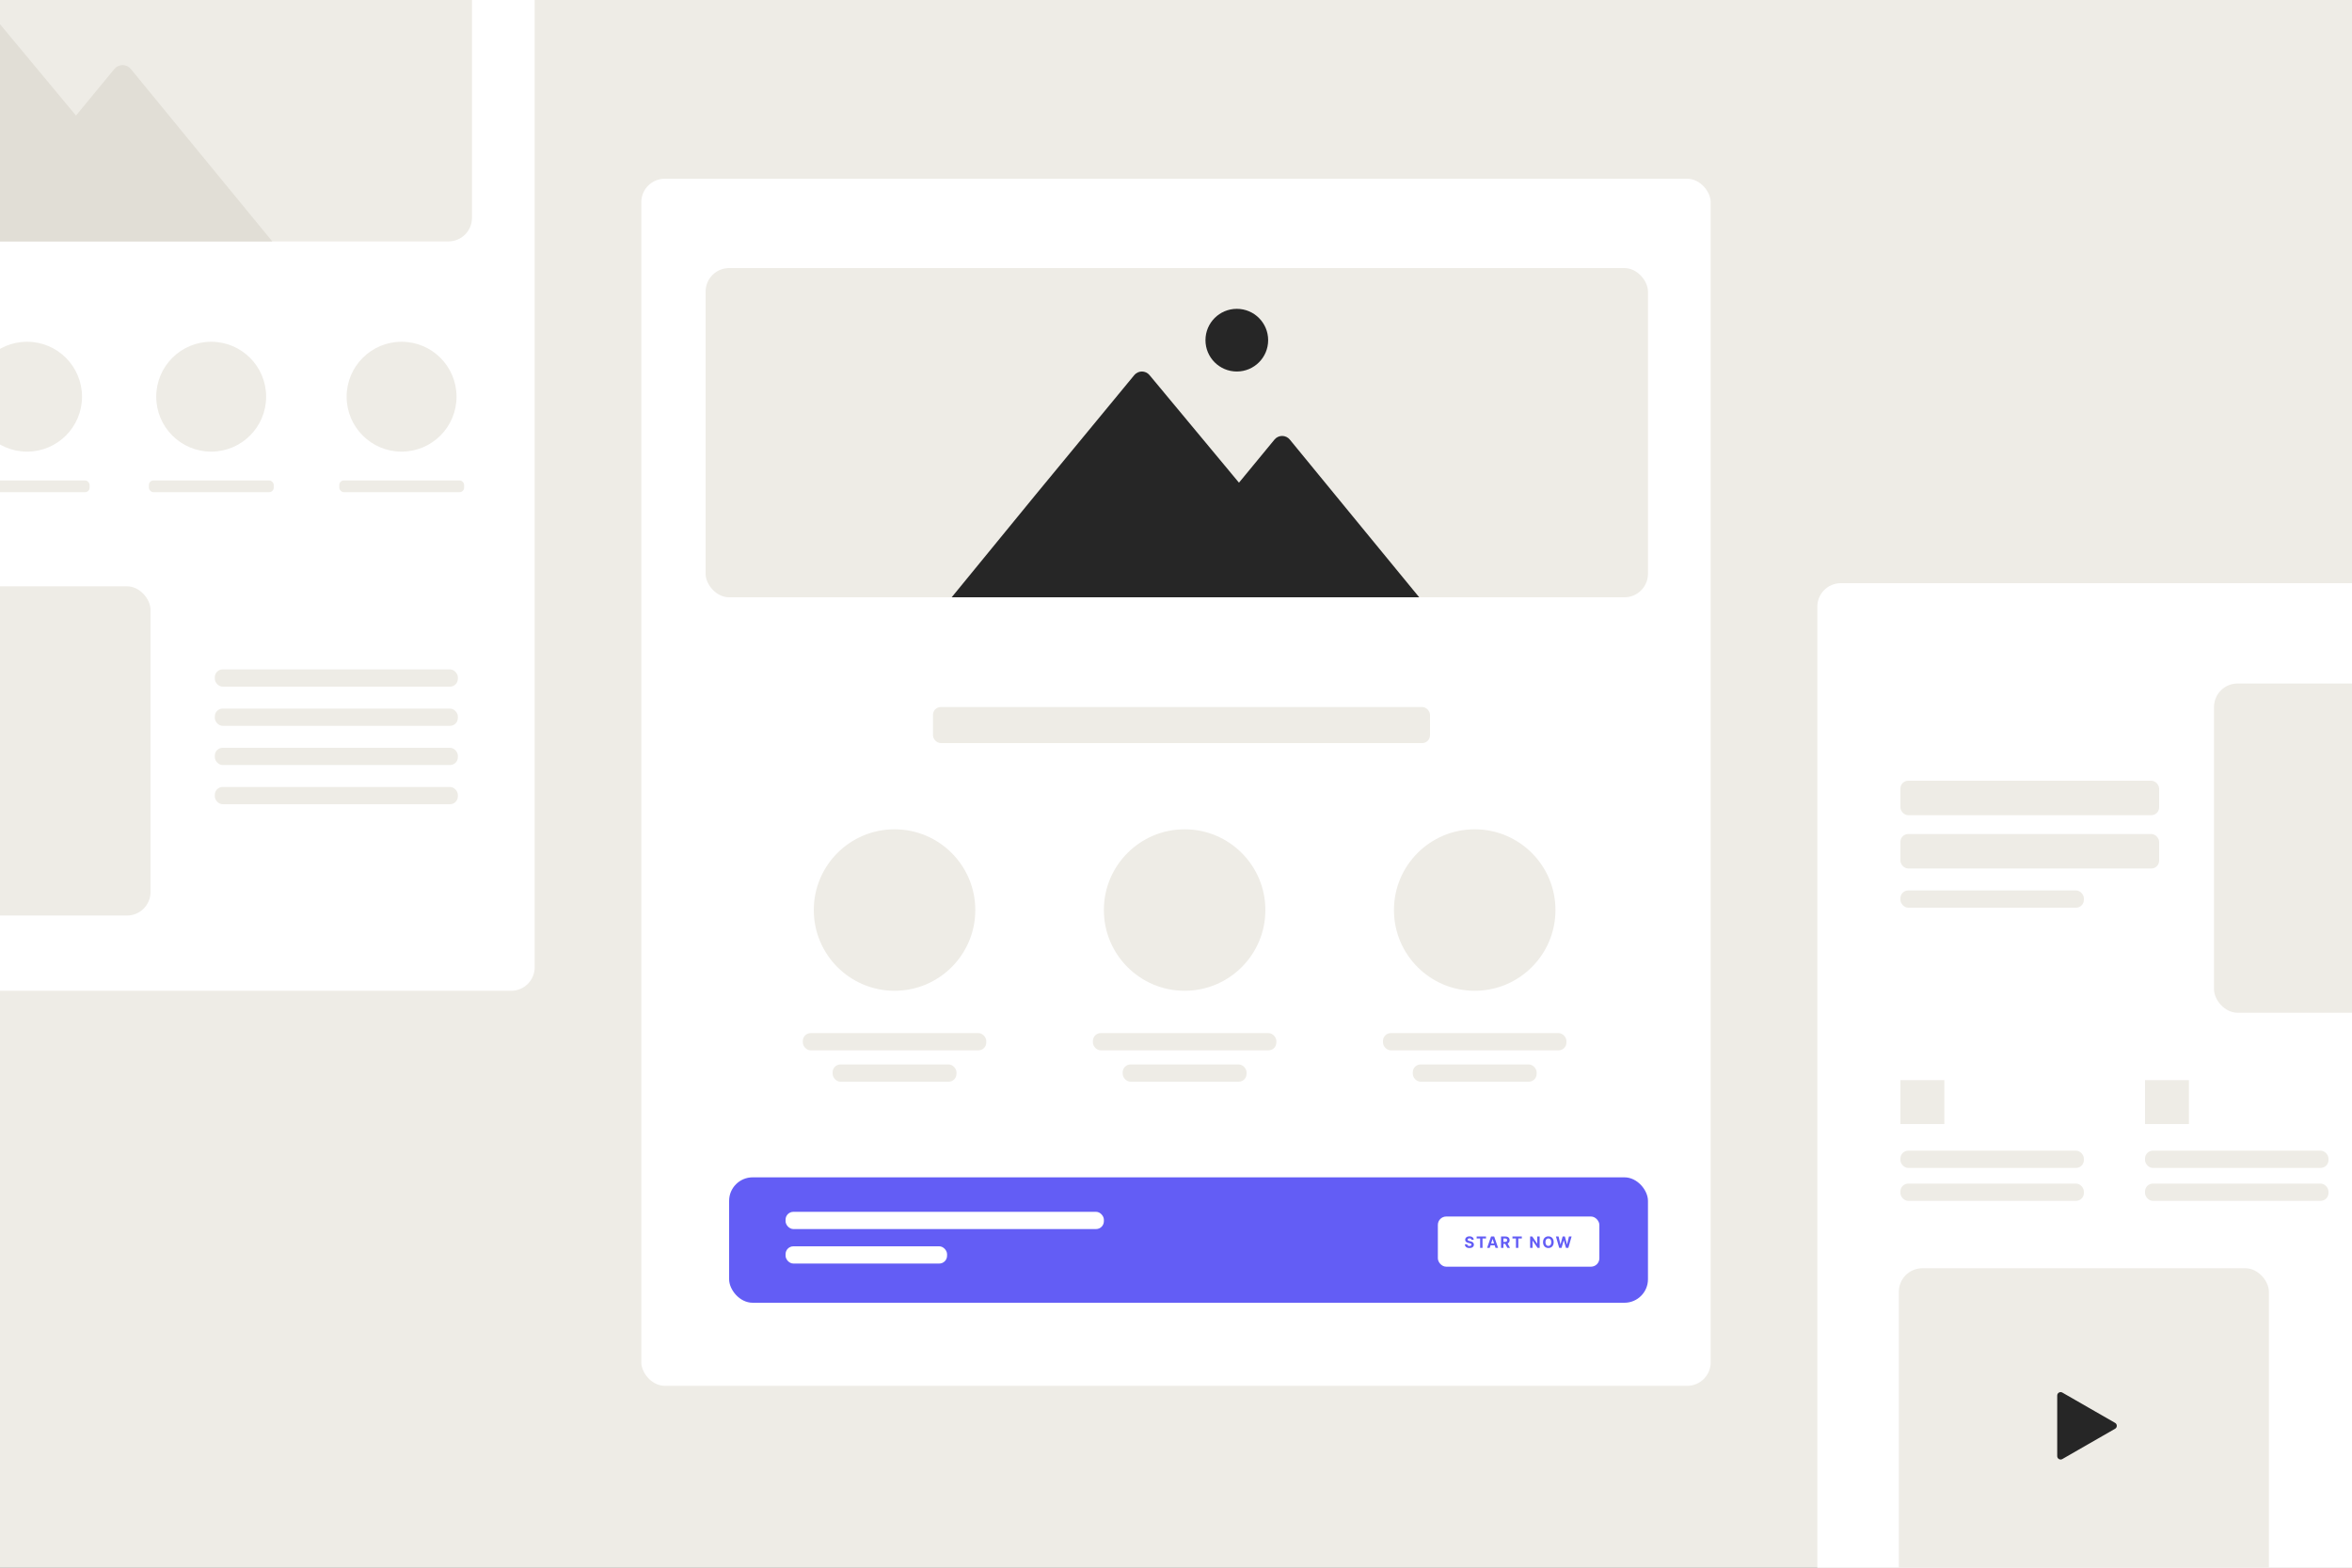 <svg width="1500" height="1000" viewBox="0 0 1500 1000" fill="none" xmlns="http://www.w3.org/2000/svg">
<rect x="0" y="0" width="1500" height="1000" fill="#808080" stroke="none"/>
<g clip-path="url(#clip0_2068_1710)">
<rect width="1500" height="1000" fill="#EEECE6"/>
<rect x="409" y="114" width="682" height="770" rx="15" fill="white"/>
<path d="M972.5 386V386.5H973H981.667H982.167V386V382.963V382.463H981.667H973H972.5V382.963V386ZM973 365.5H972.5V366V369.037V369.537H973H999H999.5V369.037V366V365.5H999H973ZM972.5 377.519V378.019H973H990.333H990.833V377.519V374.481V373.981H990.333H973H972.5V374.481V377.519Z" fill="white" stroke="white"/>
<rect x="1159" y="372" width="682" height="697" rx="15" fill="white"/>
<rect x="-341" y="-260" width="682" height="892" rx="15" fill="white"/>
<rect x="595" y="451" width="317" height="23" rx="5" fill="#EEECE6"/>
<rect x="1212" y="532" width="165" height="22" rx="5" fill="#EEECE6"/>
<rect x="1212" y="498" width="165" height="22" rx="5" fill="#EEECE6"/>
<g clip-path="url(#clip1_2068_1710)">
<rect x="450" y="171" width="601" height="210" rx="15" fill="#EEECE6"/>
<path d="M868.373 336.252L822.552 280.371C821.962 279.654 821.22 279.077 820.379 278.68C819.538 278.284 818.62 278.078 817.69 278.078C816.761 278.078 815.843 278.284 815.002 278.68C814.161 279.077 813.419 279.654 812.829 280.371L790.163 307.892L733.08 239.228C732.489 238.524 731.75 237.957 730.916 237.568C730.082 237.179 729.173 236.978 728.253 236.978C727.332 236.978 726.423 237.179 725.589 237.568C724.755 237.957 724.017 238.524 723.426 239.228L660.466 315.576L601.424 387.732C600.671 388.65 600.194 389.762 600.048 390.939C599.902 392.116 600.092 393.311 600.597 394.385C601.101 395.459 601.9 396.368 602.901 397.008C603.901 397.647 605.063 397.991 606.251 398H905.799C906.987 397.991 908.148 397.647 909.149 397.008C910.149 396.368 910.948 395.459 911.453 394.385C911.958 393.311 912.148 392.116 912.002 390.939C911.855 389.762 911.379 388.65 910.626 387.732L868.373 336.252Z" fill="#262626"/>
<path d="M788.784 236.978C799.824 236.978 808.773 228.028 808.773 216.989C808.773 205.949 799.824 197 788.784 197C777.745 197 768.795 205.949 768.795 216.989C768.795 228.028 777.745 236.978 788.784 236.978Z" fill="#262626"/>
</g>
<g clip-path="url(#clip2_2068_1710)">
<rect x="-505" y="374" width="601" height="210" rx="15" fill="#EEECE6"/>
</g>
<g clip-path="url(#clip3_2068_1710)">
<rect x="-300" y="-106" width="601" height="260" rx="15" fill="#EEECE6"/>
<path d="M132.896 104.336L83.428 44.007C82.79 43.233 81.989 42.61 81.082 42.182C80.174 41.754 79.183 41.532 78.179 41.532C77.176 41.532 76.184 41.754 75.277 42.182C74.369 42.61 73.568 43.233 72.93 44.007L48.461 73.719L-13.167 -0.41C-13.805 -1.171 -14.602 -1.783 -15.502 -2.202C-16.403 -2.622 -17.384 -2.84 -18.378 -2.84C-19.372 -2.84 -20.353 -2.622 -21.254 -2.202C-22.154 -1.783 -22.951 -1.171 -23.589 -0.41L-91.561 82.015L-155.303 159.915C-156.115 160.906 -156.63 162.106 -156.788 163.377C-156.946 164.648 -156.741 165.938 -156.196 167.097C-155.651 168.257 -154.788 169.238 -153.708 169.929C-152.628 170.619 -151.374 170.991 -150.092 171H173.301C174.584 170.991 175.838 170.619 176.918 169.929C177.998 169.238 178.861 168.257 179.406 167.097C179.951 165.938 180.156 164.648 179.998 163.377C179.84 162.106 179.325 160.906 178.513 159.915L132.896 104.336Z" fill="#E1DED6"/>
</g>
<g clip-path="url(#clip4_2068_1710)">
<rect x="1412" y="436" width="601" height="210" rx="15" fill="#EEECE6"/>
</g>
<g clip-path="url(#clip5_2068_1710)">
<rect x="1211" y="809" width="601" height="210" rx="15" fill="#EEECE6"/>
</g>
<path d="M1348.87 907.601C1349.21 907.788 1349.5 908.062 1349.7 908.396C1349.9 908.73 1350 909.112 1350 909.5C1350 909.888 1349.9 910.27 1349.7 910.604C1349.5 910.938 1349.21 911.212 1348.87 911.399L1332.07 921.045L1315.26 930.71C1314.93 930.901 1314.55 931.001 1314.17 931C1313.78 930.999 1313.41 930.897 1313.08 930.704C1312.75 930.511 1312.47 930.234 1312.28 929.902C1312.09 929.569 1312 929.193 1312 928.811V890.189C1312 889.807 1312.09 889.431 1312.28 889.098C1312.47 888.766 1312.75 888.489 1313.08 888.296C1313.41 888.103 1313.78 888.001 1314.17 888C1314.55 887.999 1314.93 888.099 1315.26 888.29L1332.07 897.955L1348.87 907.601Z" fill="#262626"/>
<rect x="512" y="659" width="117" height="11" rx="5" fill="#EEECE6"/>
<rect x="1212" y="734" width="117" height="11" rx="5" fill="#EEECE6"/>
<rect x="1368" y="734" width="117" height="11" rx="5" fill="#EEECE6"/>
<rect x="1212" y="568" width="117" height="11" rx="5" fill="#EEECE6"/>
<rect x="137" y="427" width="155" height="11" rx="5" fill="#EEECE6"/>
<rect x="137" y="452" width="155" height="11" rx="5" fill="#EEECE6"/>
<rect x="137" y="477" width="155" height="11" rx="5" fill="#EEECE6"/>
<rect x="137" y="502" width="155" height="11" rx="5" fill="#EEECE6"/>
<rect x="1212" y="755" width="117" height="11" rx="5" fill="#EEECE6"/>
<rect x="1368" y="755" width="117" height="11" rx="5" fill="#EEECE6"/>
<rect x="697" y="659" width="117" height="11" rx="5" fill="#EEECE6"/>
<rect x="882" y="659" width="117" height="11" rx="5" fill="#EEECE6"/>
<rect x="531" y="679" width="79" height="11" rx="5" fill="#EEECE6"/>
<rect x="716" y="679" width="79" height="11" rx="5" fill="#EEECE6"/>
<rect x="901" y="679" width="79" height="11" rx="5" fill="#EEECE6"/>
<circle cx="570.5" cy="580.5" r="51.5" fill="#EEECE6"/>
<rect x="216.383" y="306.463" width="79.617" height="7.485" rx="2.906" fill="#EEECE6"/>
<rect x="94.957" y="306.463" width="79.617" height="7.485" rx="2.906" fill="#EEECE6"/>
<rect x="-22.468" y="306.463" width="79.617" height="7.485" rx="2.906" fill="#EEECE6"/>
<circle cx="256.112" cy="253.045" r="35.045" fill="#EEECE6"/>
<circle cx="134.686" cy="253.045" r="35.045" fill="#EEECE6"/>
<circle cx="17.26" cy="253.045" r="35.045" fill="#EEECE6"/>
<circle cx="755.5" cy="580.5" r="51.5" fill="#EEECE6"/>
<circle cx="940.5" cy="580.5" r="51.5" fill="#EEECE6"/>
<rect x="1212" y="689" width="28" height="28" fill="#EEECE6"/>
<rect x="1368" y="689" width="28" height="28" fill="#EEECE6"/>
<rect x="465" y="751" width="586" height="80" rx="15" fill="#635DF5"/>
<rect x="501" y="773" width="203" height="11" rx="5" fill="white"/>
<rect x="501" y="795" width="103" height="11" rx="5" fill="white"/>
<rect x="917" y="776" width="103" height="32" rx="5.349" fill="white"/>
<path d="M938.412 790.819C938.383 790.532 938.261 790.31 938.046 790.151C937.831 789.993 937.538 789.913 937.169 789.913C936.918 789.913 936.706 789.949 936.533 790.02C936.36 790.089 936.228 790.184 936.135 790.308C936.046 790.431 936.001 790.57 936.001 790.727C935.996 790.857 936.023 790.97 936.082 791.067C936.144 791.165 936.228 791.249 936.334 791.32C936.441 791.388 936.564 791.449 936.704 791.501C936.843 791.55 936.993 791.593 937.151 791.629L937.805 791.785C938.122 791.856 938.413 791.951 938.678 792.069C938.943 792.187 939.173 792.333 939.367 792.506C939.561 792.679 939.711 792.882 939.818 793.116C939.927 793.351 939.983 793.62 939.985 793.923C939.983 794.368 939.869 794.754 939.644 795.08C939.421 795.405 939.1 795.657 938.678 795.837C938.259 796.014 937.754 796.103 937.162 796.103C936.575 796.103 936.063 796.013 935.628 795.833C935.194 795.653 934.856 795.387 934.612 795.034C934.371 794.679 934.244 794.24 934.232 793.717H935.72C935.737 793.96 935.806 794.164 935.93 794.327C936.055 794.488 936.222 794.61 936.43 794.693C936.641 794.774 936.879 794.814 937.144 794.814C937.404 794.814 937.631 794.776 937.822 794.7C938.016 794.625 938.167 794.519 938.273 794.384C938.38 794.249 938.433 794.094 938.433 793.919C938.433 793.756 938.385 793.618 938.287 793.507C938.193 793.396 938.053 793.301 937.868 793.223C937.686 793.145 937.462 793.074 937.197 793.01L936.405 792.811C935.792 792.662 935.308 792.429 934.953 792.112C934.598 791.794 934.421 791.367 934.424 790.83C934.421 790.389 934.539 790.004 934.775 789.675C935.015 789.346 935.342 789.089 935.759 788.905C936.176 788.72 936.649 788.628 937.18 788.628C937.719 788.628 938.19 788.72 938.593 788.905C938.998 789.089 939.313 789.346 939.537 789.675C939.762 790.004 939.878 790.386 939.885 790.819H938.412ZM941.742 789.995V788.727H947.715V789.995H945.489V796H943.969V789.995H941.742ZM950.064 796H948.416L950.927 788.727H952.908L955.415 796H953.768L951.946 790.389H951.889L950.064 796ZM949.961 793.141H953.853V794.342H949.961V793.141ZM957.291 796V788.727H960.16C960.709 788.727 961.178 788.826 961.566 789.022C961.957 789.216 962.254 789.492 962.458 789.849C962.664 790.205 962.767 790.622 962.767 791.103C962.767 791.586 962.662 792.001 962.454 792.349C962.246 792.695 961.944 792.96 961.548 793.145C961.155 793.33 960.68 793.422 960.121 793.422H958.2V792.186H959.872C960.166 792.186 960.41 792.146 960.604 792.065C960.798 791.985 960.942 791.864 961.037 791.703C961.134 791.542 961.183 791.342 961.183 791.103C961.183 790.862 961.134 790.658 961.037 790.492C960.942 790.326 960.797 790.201 960.6 790.116C960.406 790.028 960.161 789.984 959.865 789.984H958.828V796H957.291ZM961.218 792.69L963.026 796H961.328L959.56 792.69H961.218ZM964.576 789.995V788.727H970.549V789.995H968.323V796H966.803V789.995H964.576ZM981.93 788.727V796H980.602L977.438 791.423H977.385V796H975.847V788.727H977.197L980.336 793.301H980.4V788.727H981.93ZM990.884 792.364C990.884 793.157 990.734 793.831 990.433 794.388C990.135 794.944 989.728 795.369 989.211 795.663C988.698 795.954 988.12 796.099 987.479 796.099C986.832 796.099 986.252 795.953 985.738 795.659C985.225 795.366 984.819 794.941 984.52 794.384C984.222 793.828 984.073 793.154 984.073 792.364C984.073 791.571 984.222 790.896 984.52 790.339C984.819 789.783 985.225 789.359 985.738 789.068C986.252 788.775 986.832 788.628 987.479 788.628C988.12 788.628 988.698 788.775 989.211 789.068C989.728 789.359 990.135 789.783 990.433 790.339C990.734 790.896 990.884 791.571 990.884 792.364ZM989.325 792.364C989.325 791.85 989.248 791.417 989.094 791.064C988.943 790.711 988.729 790.444 988.452 790.261C988.175 790.079 987.85 789.988 987.479 789.988C987.107 789.988 986.783 790.079 986.506 790.261C986.229 790.444 986.013 790.711 985.859 791.064C985.708 791.417 985.632 791.85 985.632 792.364C985.632 792.877 985.708 793.311 985.859 793.663C986.013 794.016 986.229 794.284 986.506 794.466C986.783 794.648 987.107 794.739 987.479 794.739C987.85 794.739 988.175 794.648 988.452 794.466C988.729 794.284 988.943 794.016 989.094 793.663C989.248 793.311 989.325 792.877 989.325 792.364ZM994.387 796L992.306 788.727H993.985L995.189 793.781H995.25L996.578 788.727H998.016L999.341 793.791H999.404L1000.61 788.727H1002.29L1000.21 796H998.708L997.324 791.245H997.267L995.885 796H994.387Z" fill="#635DF5"/>
</g>
<defs>
<clipPath id="clip0_2068_1710">
<rect width="1500" height="1000" fill="white"/>
</clipPath>
<clipPath id="clip1_2068_1710">
<rect width="601" height="210" fill="white" transform="translate(450 171)"/>
</clipPath>
<clipPath id="clip2_2068_1710">
<rect width="601" height="210" fill="white" transform="translate(-487 374)"/>
</clipPath>
<clipPath id="clip3_2068_1710">
<rect width="601" height="260" fill="white" transform="translate(-282 -106)"/>
</clipPath>
<clipPath id="clip4_2068_1710">
<rect width="236" height="210" fill="white" transform="translate(1412 436)"/>
</clipPath>
<clipPath id="clip5_2068_1710">
<rect x="1211" y="809" width="236" height="210" rx="15" fill="white"/>
</clipPath>
</defs>
</svg>
